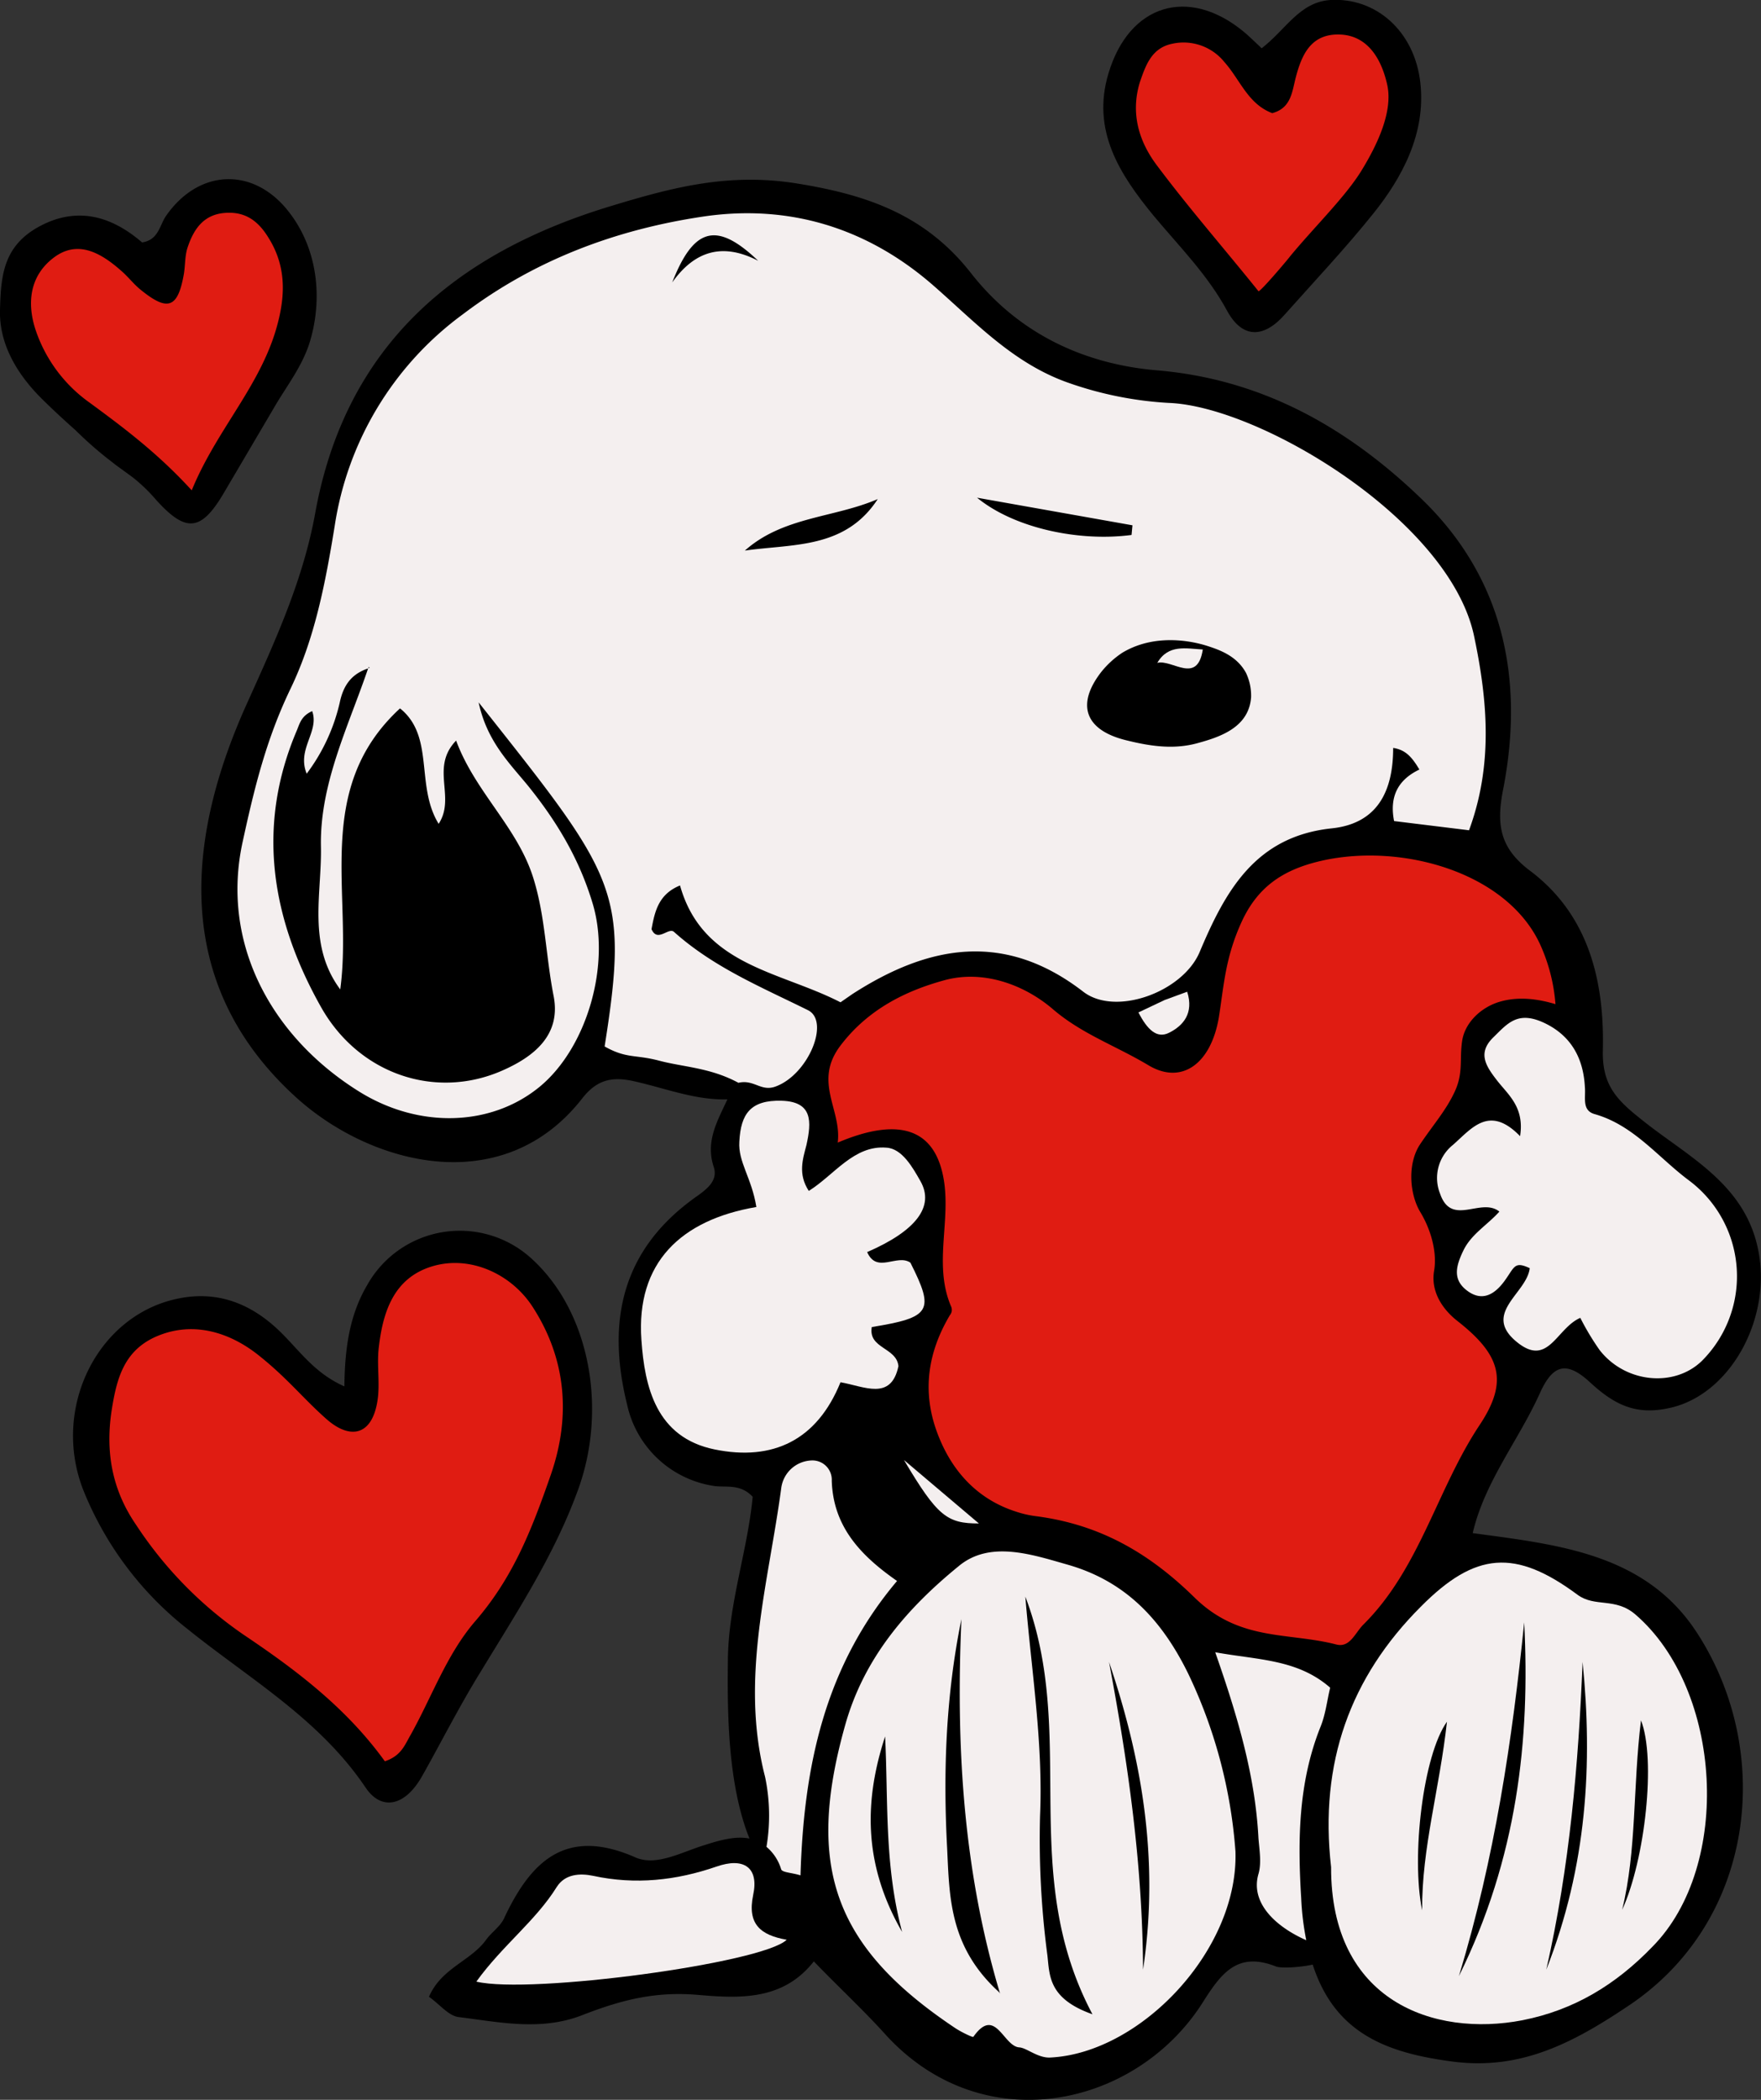 <svg xmlns="http://www.w3.org/2000/svg" width="383" height="456.5" viewBox="0 0 383 456.5">
  <rect x="0" y="0" width="383" height="456.5" fill="#333333" stroke="none"/>
  <g id="katman_2" data-name="katman 2">
    <g id="katman_1-2" data-name="katman 1">
      <g>
        <path d="M320.3,333.3c2.6-11.2,10-20.2,14.6-30.4,2.7-6,5.6-7.3,10.9-2.4s9.9,7.1,16.8,5.7c13.3-2.5,22.6-18.9,19.9-33.9s-15.6-20.9-25.6-29c-5.3-4.2-8.4-7.4-8.3-14.7.4-15-2.9-29.5-15.7-39.2-6.9-5.1-7.5-10.4-5.9-18.2,4.5-23.7,0-45.6-17.9-62.8-16-15.4-34.6-26-57.6-27.9-16.1-1.4-30.2-8.2-40.3-21.1s-23-17.1-37.8-19.5-27,.8-40.2,4.8c-34,10.2-57.9,30.2-64.6,66.6C66,125.9,60,139,54,152.3c-12.8,28-17.6,60.5,10,85.9,16.2,15,45.3,22.9,62.7.5,3.4-4.3,6.9-4.7,11.8-3.5,6.5,1.5,12.9,4,19.7,3.8-2.1,4.6-4.8,9-3,14.6,1,2.9-1.2,4.7-3.4,6.3-16.4,11.4-20,27-15.4,45.5A22.8,22.8,0,0,0,155,323c2.7.5,5.9-.6,8.7,2.4-1.1,11.8-5.4,23.6-5.4,36-.1,10.5-.1,26.3,4.7,38.3-2.9-.6-6.3.3-9.7,1.4-5,1.5-10.5,4.7-15.1,2.7-15.2-6.7-22.8.9-28.6,13.3-.8,1.7-2.6,2.9-3.8,4.5-3.3,4.7-9.8,6.2-12.5,12.5,2.3,1.6,4.2,4.1,6.4,4.4,8.9,1.1,17.9,3.1,26.9-.4s16.2-5.2,25.4-4.4,18.4,1.1,25-7.3c5.4,5.6,10.7,10.5,15.4,15.7,21.2,23.5,54.7,16.1,69.2-6.8,4-6.3,7.5-11.1,15.9-7.8.9.4,4.7.3,8-.4,4.8,14.8,15.8,19.2,30.6,21.1s26.2-4.2,38-12.1c27.7-18.4,31.8-55.2,15-81.1C357.9,337.7,338.8,335.8,320.3,333.3Z"/>
        <g>
          <path d="M125.6,324.2c6.5-17.4,2.9-38.7-9.8-50.4a23.1,23.1,0,0,0-35.9,5.5c-3.9,6.6-4.9,13.8-5,22.1-6.8-3-10.1-8.3-14.5-12.4-6.3-5.9-13.6-8.5-22.1-6.6-17.2,3.8-27.1,23.8-20.2,41.5A72.8,72.8,0,0,0,40.6,354c13.5,10.9,28.8,19.6,38.9,34.6,3.5,5.2,8.6,4,12.2-2.3s8.2-15.4,12.8-22.8C112.2,350.8,120.4,338.4,125.6,324.2Z"/>
          <path d="M266.9,67.6c3.4,6.2,8.1,5.8,12.5.8,6.5-7.3,13.2-14.4,19.3-22s11.5-17.3,10.2-28.5S299.2-.6,289.3,0c-6.7.5-9.5,6.3-14.9,10.5-1.6-1.5-2.7-2.6-3.9-3.6-12-9.9-24.9-6-29.4,9-3.8,12.5,2.5,22.1,9.8,31C256.5,53.6,262.7,59.8,266.9,67.6Z"/>
          <path d="M23.4,99.7l1.8,1.4,3.7,2.7a36.3,36.3,0,0,1,4.9,4.7c6.7,7.5,10,7.1,15.1-1.7l10.6-18c2.7-4.7,6.1-8.9,7.8-14.2,2.9-9.3,1.9-19.9-4-27.9-7.6-10.5-20-10.3-27.3.4-1.3,2-1.6,5.1-5.1,5.6C24.4,47.1,17,44.8,8.8,49.1S.2,60.1,0,67.4,3.6,81.1,8.7,86.3c2.5,2.5,5.1,4.9,7.8,7.3A81.2,81.2,0,0,0,23.4,99.7Z"/>
          <g>
            <path d="M324.7,225.6c-3.4,3.4-1.5,6.2.9,9.3s6,5.8,5,12.1c-6.7-6.9-10.5-1.7-14.6,1.9a9.2,9.2,0,0,0-2.8,10.6c2.5,7.3,8.9.7,12.9,3.9-2.6,2.9-6.1,4.9-7.8,8.4s-2.4,6.4.8,8.8,5.9.9,8.1-2.1,2.1-4.4,5.5-2.8c-.6,5.4-10.2,9.7-3.1,15.8s8.8-2.7,14.1-5a56.3,56.3,0,0,0,4.2,7c5.6,7.2,16.3,8.2,22.3,2.3a26,26,0,0,0-2.9-39.2c-6.7-5-12-12-20.5-14.4-2.8-.8-1.9-3.6-2.1-5.8-.3-6.2-2.9-11.2-8.8-14S327.8,222.6,324.7,225.6Z" style="fill: #f4efef"/>
            <path d="M128.8,196.1c-2.9-9.5-7.7-17.5-13.9-25.2-4-4.9-9-9.7-10.8-18.2,30,37.9,32.8,40.7,27.4,74.8,4.8,2.7,6.6,1.7,11.9,3.1s11.1,1.5,17.2,4.8c3.4-.8,4.9,2,8.1.8,7.1-2.6,11.9-14.2,7-16.6-10.1-5-20.5-9.3-29.1-17-1.2-1.1-3.6,2.4-4.9-.6.7-3.8,1.5-7.6,6.2-9.5,4.9,17.5,21.7,18.6,34.9,25.4l2.6-1.8c16.6-10.7,33.1-13.7,50.2-.5,7,5.4,21.6.1,25.3-8.6,5.6-13.3,12.1-25.1,28.6-26.9,10.1-1,13.5-8.1,13.5-17.5,2.7.4,4.1,2,5.7,4.7-4.4,2.1-6.6,5.6-5.5,11.2l16.3,2c5.2-14.1,4.1-28,1.1-42.2-5.3-25.2-46.5-49.9-66.3-50.7a78.8,78.8,0,0,1-21.7-4.3c-12.2-4.2-20.5-13.3-29.8-21.4-14.3-12.4-31.3-17.6-50-14.8s-36.4,9.3-52.1,21.2a70,70,0,0,0-27.9,46c-2,12.3-4.3,24.4-9.6,35.4s-7.9,21.7-10.4,33.2C47.9,205,59,225.4,78.1,237.3c13,8.1,28.6,7.6,39.1-.9S133,209.5,128.8,196.1Zm133.7-55.7c2.8.9,6.5,2.2,8.5,5.9a11.6,11.6,0,0,1,1.1,5.3c-.5,6.5-6.6,8.6-11.8,10s-10.3.6-15.5-.7c-8.8-2.2-10.8-7.7-5.3-14.8a19.9,19.9,0,0,1,4.6-4.2C252.1,137.1,261.2,140,262.5,140.4Zm-16.2-26.2-.2,2.1c-11.3,1.5-25.4-1.4-33.6-8.1ZM162,119.7c8.3-7.4,19.4-7.1,28.9-11.2C183.8,119.4,172.4,118.2,162,119.7Zm2.9-63c-7.7-4-13.8-2.2-18.7,4.7C150.9,49.4,155.9,48.1,164.9,56.7ZM109.1,232.8c-14.5,6.3-31.1.7-39.3-13.9-10.7-19-14.2-39.2-5.2-60.2.6-1.5,1-3.1,3.3-4.1,1.6,4.5-3.4,8.2-1.2,13.6a40.9,40.9,0,0,0,7.2-15.5c.8-3.8,2.6-6.2,6.2-7.4a.4.4,0,0,1,.1-.3l.2.2h-.3c-4.3,12.7-10.6,25.2-10.3,38.9.2,10.3-3,21.3,4.2,31,2.8-20.6-6.1-43.5,13-61.1,7.6,6.1,3.3,16.8,8.4,25.1,3.8-5.8-1.9-12.2,3.8-18.1,4.1,11.1,13.2,18.7,16.7,29.6,2.7,8.4,2.8,17.3,4.5,25.9S116,229.8,109.1,232.8Z" style="fill: #f4efef"/>
            <path d="M163.8,412c1.3-6-2-8.3-8-6.2-8.7,3-17.6,4-26.8,2-2.9-.6-6.1-.4-7.9,2.4-4.6,7.4-11.8,12.7-17.5,20.6,11.7,2.8,62.3-4,67.5-9.1C165.4,420.7,162.5,418.3,163.8,412Z" style="fill: #f4efef"/>
            <path d="M254.3,224.5c3-1.5,5.4-4.2,3.9-8.9l-4.9,1.8-5.7,2.7C249.5,223.8,251.6,225.9,254.3,224.5Z" style="fill: #f4efef"/>
            <path d="M261.6,141.2c-3.6-.2-7.5-1.2-9.9,2.9C255,143.3,260.4,148.9,261.6,141.2Z" style="fill: #f4efef"/>
            <path d="M286.7,187.3c-7.7,1.9-13.2,5.5-16.7,13.2s-3.8,13.6-4.9,20.6c-1.7,10.2-8.1,14.8-15.3,10.5s-14.5-6.8-20.8-12.2-15.2-8.6-23.6-6.3-16.6,6.3-22.6,14.2.3,13.9-.6,21.1c12.5-5.3,20.3-3.4,22.7,6.3s-2.1,19.7,1.9,29.2a2,2,0,0,1,.2,1.1,1.8,1.8,0,0,1-.4.9c-4.7,7.9-6.1,16.3-2.9,25.2s9.1,14.9,17.2,17.5a22.3,22.3,0,0,0,4.3,1c14.1,1.8,24.8,8.1,34.6,17.7s20.3,7.5,30.8,10.2c3,.8,4.1-2.5,5.9-4.3,12.3-12.2,16-29.4,25.3-43.4,6.4-9.6,4.5-15.3-4.8-22.6-3.7-2.9-5.8-6.8-5.1-10.9s-.7-9-3-12.8-2.9-10.5,0-14.8,5.6-7.3,7.5-11.4,1-7,1.6-11,4.1-7.3,8.1-8.5,8.2-.7,12.2.5a38.4,38.4,0,0,0-3.3-12.9C327.7,189.4,304.2,183,286.7,187.3Z" style="fill: #e01c12"/>
            <path d="M212.9,331.2l-16.3-13.8C203.9,329.7,206,331.2,212.9,331.2Z" style="fill: #f4efef"/>
            <path d="M180.9,321.9a4.2,4.2,0,0,0-4.4-4.4,6.9,6.9,0,0,0-6.6,6.1c-2.8,20.8-9,41.4-3.5,62.7a40.9,40.9,0,0,1,.3,15.2,10.2,10.2,0,0,1,3.2,4.9c.3.7,2.3.7,4.2,1.3.7-23.5,5.2-45.3,21-64C187.2,338.2,181.2,331.9,180.9,321.9Z" style="fill: #f4efef"/>
            <path d="M198,274.5c-2.9-2-7.3,2.5-9.4-2.3,10.6-4.6,14.7-9.9,11.6-15.4-1.7-3-4-7.1-7.4-7.3-7.1-.6-11.4,6-16.9,9.4-2.4-3.7-1.3-6.9-.5-10,1.1-5,1.4-9.4-5.4-9.6s-8.9,2.9-9.2,8.9c-.3,4.4,2.7,7.9,3.7,14.2-16.4,2.8-26.2,12.1-25,28.9.7,10.2,3.2,21.2,15.9,23.8s22.3-2,27.4-14.6c5.2.9,11,4.1,12.6-3.5-.4-4.1-6.6-3.8-5.8-8.5C202.5,286.4,203.3,285,198,274.5Z" style="fill: #f4efef"/>
            <path d="M232,340.1c-7.7-2.2-16.7-5.2-23.4.3-11.3,9.2-20.7,20-24.8,34.7-8.6,30.6-2.5,48.1,23.8,65.7,1.3.9,4,2.2,4.1,2,4.8-6.8,6.5,2.1,10,2.3,1.6.1,4.1,2.4,6.8,2.2,19.6-1,40.9-23.4,40.2-44.8a107.5,107.5,0,0,0-10.3-38.7C252.5,351.8,244.5,343.6,232,340.1Zm-39.5,37.4c.7,14-.2,27.9,3.7,42.5C187.5,404.9,188.1,391,192.5,377.5Zm24.8,55.6c-10.8-9.8-10.8-20.6-11.3-31.2-.9-16.6-.3-33.3,3.1-49.9-1.2,27.2.3,54.4,8.4,81.4Zm10.5-8a192.4,192.4,0,0,1-1.6-30.3c.7-15.8-1.9-31.8-3.2-47.7,11.5,30.2-1.8,59.9,14.6,90.8C228,434.5,228.3,429.5,227.8,425.1Zm20.8,3.1c-.1-23-3.3-45.1-7.4-66.9C248.3,382.3,252.2,404.2,248.6,428.2Z" style="fill: #f4efef"/>
            <path d="M289.3,366.9c-7.1-6.2-15.6-6-25-7.7,4.9,14,8.7,26.9,9.4,40.4.2,2.6.7,5.4,0,7.8-1.8,6.2,3.6,11.4,10.4,14.4a59.7,59.7,0,0,1-1.1-9.1c-.8-12.8-.6-25.3,4.2-37.3C288.3,372.7,288.6,369.8,289.3,366.9Z" style="fill: #f4efef"/>
            <path d="M355.7,351c-4.4-3.8-8.8-1.5-12.6-4.3-13.5-10-22.2-9.4-34.1,2.6-15.3,15.3-22.1,33.9-19.5,56.6-.1,29.2,22.4,37,41.6,33.3,11.2-2.2,20.3-7.7,28.3-16C376.8,405.6,374.6,367.3,355.7,351Zm-46.4,64.3c-2.4-11.7.2-33.7,5.4-41C313.1,388.9,309.2,401.8,309.3,415.3Zm8,14.3c7.8-25.7,11.6-51.3,14.2-76.9C332.8,378.2,330,403.9,317.3,429.6Zm19-1.4c5.1-22.4,7-44.7,7.9-66.9C346.4,383.4,345.2,405.6,336.3,428.2Zm16.5-13c3.2-13.1,2.3-26.6,4.1-41.2C360.2,382.4,357.8,404.3,352.8,415.2Z" style="fill: #f4efef"/>
          </g>
        </g>
        <path d="M89,377.7c-1.1,2-2,4.1-5.3,5.2-8.3-11.5-19.1-19.7-30.4-27.3a86.3,86.3,0,0,1-23.7-24.1c-5.3-7.7-6.7-16-5.3-25,1.1-6.9,2.7-13.2,10.3-16.2s15.3-.7,21.6,4.3S65.9,304,71,308.5s9.9,3.7,11.1-4c.6-3.8-.2-7.8.3-11.7.9-7.7,3.3-15,11.6-17.5s17.3,1.7,21.9,8.9c7.4,11.5,8.2,24,3.9,36.4s-8.3,22.4-16.4,31.8C97,359.8,93.8,369.3,89,377.7Z" style="fill: #e01c12"/>
        <path d="M247.9,17.9c1.3-3.8,2.6-7.5,7.1-8.4a11.4,11.4,0,0,1,11.3,4c3.4,3.8,5.1,9.1,10.4,11.1,4.1-1.1,4.3-4.6,5.1-7.7,1.3-5,3.3-9.5,9.4-9.4s9.2,5.1,10.5,10.9-2.1,13-5.6,18.7-10.3,12.3-15.5,18.6c-.5.7-6.6,7.9-6.9,7.6-7.4-9.2-15-17.9-21.9-27.1C247.8,31,245.8,24.8,247.9,17.9Z" style="fill: #e01c12"/>
        <path d="M7.8,71.9C5.8,66,6.4,60,11.7,56s10.4-.9,14.7,2.9c1.5,1.3,2.7,2.9,4.2,4.1,5.9,4.8,8.1,4,9.4-3.5.3-1.9.2-3.9.8-5.7,1.3-3.9,3.4-7.1,8-7.5s7.4,1.8,9.6,5.4c4.2,6.7,3.6,13.6,1.4,20.7-3.9,12.3-12.9,21.5-18.1,34.2-7.4-8.1-14.9-13.7-22.4-19.2A31.8,31.8,0,0,1,7.8,71.9Z" style="fill: #e01c12"/>
      </g>
    </g>
  </g>
</svg>
